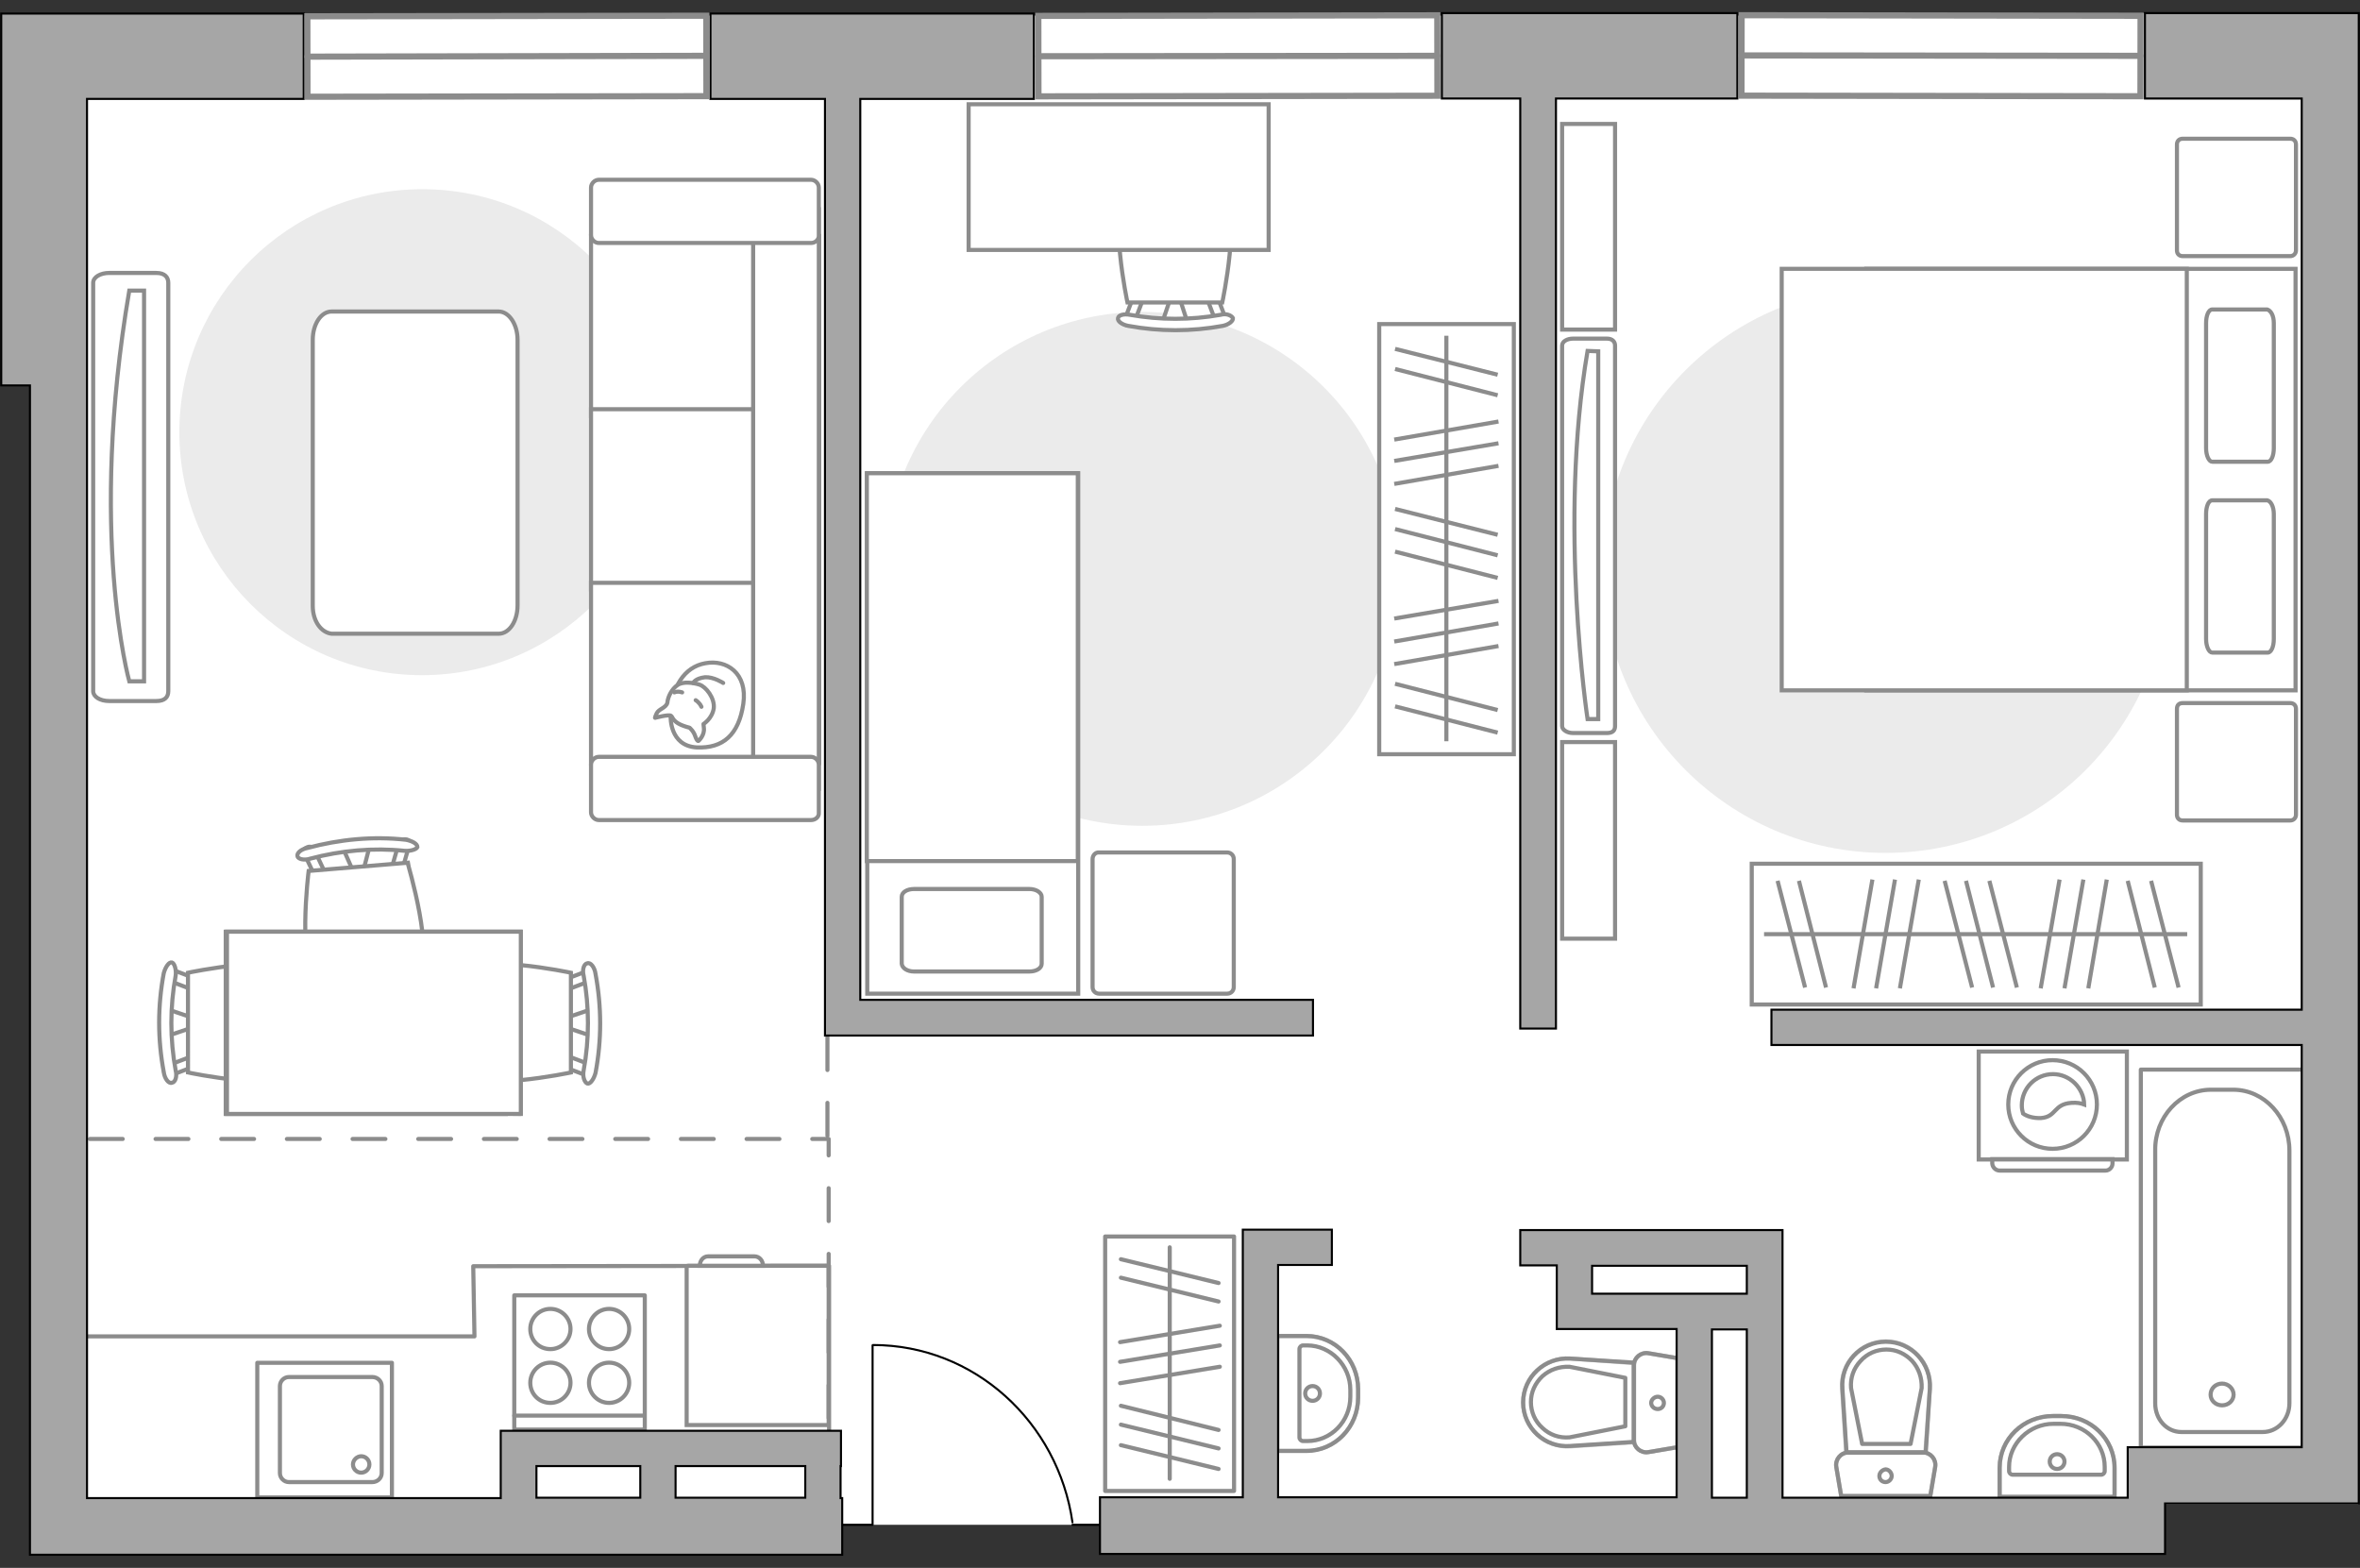 <?xml version="1.0" encoding="utf-8"?>
<!-- Generator: Adobe Illustrator 27.0.0, SVG Export Plug-In . SVG Version: 6.00 Build 0)  -->
<svg version="1.1" xmlns="http://www.w3.org/2000/svg" xmlns:xlink="http://www.w3.org/1999/xlink" x="0px" y="0px"
	 viewBox="0 0 575 382" style="enable-background:new 0 0 575 382;" xml:space="preserve">
<rect x="0" y="0" width="575" height="382" fill="#333333" stroke="none"/>
<style type="text/css">
	.st0{fill:#FFFFFF;}
	.st1{fill:#EBEBEB;}
	.st2{fill:#FFFFFF;stroke:#8C8C8C;stroke-miterlimit:10;}
	.st3{fill:none;stroke:#8C8C8C;stroke-linecap:round;stroke-linejoin:round;stroke-miterlimit:10;}
	.st4{fill:#FFFFFF;stroke:#8C8C8C;stroke-linecap:round;stroke-linejoin:round;stroke-miterlimit:10;}
	.st5{fill-rule:evenodd;clip-rule:evenodd;fill:#FFFFFF;fill-opacity:0.1;stroke:#8C8C8C;stroke-miterlimit:10;}
	.st6{opacity:0.5;}
	.st7{opacity:0.5;fill:none;stroke:#8C8C8C;stroke-linecap:round;stroke-linejoin:round;stroke-miterlimit:10;}
	.st8{fill:none;stroke:#8C8C8C;stroke-linecap:round;stroke-linejoin:round;stroke-miterlimit:10;stroke-dasharray:8;}
	.st9{fill:none;stroke:#000000;stroke-width:0.5;stroke-linecap:round;stroke-linejoin:round;stroke-miterlimit:10;}
	.st10{fill:#A6A6A6;stroke:#000000;stroke-width:0.5;stroke-miterlimit:10;}
	.st11{fill:#FFFFFF;stroke:#8C8C8C;stroke-width:1.5;stroke-linecap:round;stroke-miterlimit:10;}
</style>
<g id="bg_1_">
	<polygon class="st0" points="574.6,3.2 434.2,3.2 434.2,3.8 0.4,3.8 0.4,93.9 8.5,93.9 8.5,378.7 205.3,378.7 205.3,371.5 
		268.2,371.5 268.2,378.8 527.5,378.8 527.5,366.5 574.6,366.5 574.6,81.9 	"/>
</g>
<g id="furniture_1_">
	<path id="Vector_51_00000101791184895395088950000013496495576988808869_" class="st1" d="M278.3,201.2c-34.5,0-62.6-28-62.6-62.6
		c0-34.5,28-62.6,62.6-62.6c34.5,0,62.6,28,62.6,62.6C340.9,173.2,312.9,201.2,278.3,201.2z"/>
	<path id="Vector_2_00000145045888592857950390000006348617827467509401_" class="st2" d="M262.7,115.3h-51.4v126.8h51.4V115.3z"/>
	<path id="Vector_3_00000132774498212113940740000009065495340115930036_" class="st2" d="M211.2,115.3h51.4v94.5h-45.3h-6.1V197
		V115.3z"/>
	<path id="Vector_4_00000016065656145405062450000015786933486245273788_" class="st3" d="M222.7,236.7h28.1c1.7,0,3-0.8,3-1.9
		v-16.3c0-1-1.3-1.9-3-1.9h-28.1c-1.7,0-3,0.8-3,1.9v16.3C219.8,235.9,221.1,236.7,222.7,236.7z"/>
	<path id="Vector_5_00000173881548929450543870000007145036506887098043_" class="st4" d="M266.2,209.3v31.2c0,0.9,0.7,1.6,1.6,1.6
		H299c0.9,0,1.6-0.7,1.6-1.6v-31.2c0-0.9-0.7-1.6-1.6-1.6h-31.2C266.9,207.6,266.2,208.4,266.2,209.3z"/>
	<path id="Vector_51_00000096768281486776643020000016292695095276584590_" class="st1" d="M459.4,70c-38,0-68.9,30.8-68.9,68.9
		c0,38,30.8,68.9,68.9,68.9c38.1,0,68.9-30.8,68.9-68.9C528.3,100.9,497.4,70,459.4,70z"/>
	<g>
		<g>
			<path class="st2" d="M482.1,282.5h36.1v-26.3h-36.1V282.5z"/>
			<path class="st5" d="M487.2,285.2h25.8c0.9,0,1.7-0.8,1.7-1.7v-1.1h-29.3v1.1C485.5,284.5,486.3,285.2,487.2,285.2z"/>
		</g>
		<g>
			<circle class="st2" cx="500.1" cy="269.1" r="10.8"/>
			<path class="st2" d="M497.3,272.4c3.8-0.3,3-3.4,7.4-3.7c1.4-0.1,2.3,0.1,3.1,0.4c-0.1-4-3.5-7.4-7.6-7.4c-4.2,0-7.6,3.4-7.6,7.6
				c0,0.7,0.1,1.3,0.3,2C493.7,271.9,495.3,272.5,497.3,272.4z"/>
		</g>
	</g>
	<g>
		<g>
			<path id="Vector_98_00000075864050392248477500000003882055365124873097_" class="st2" d="M454.7,168.2V65.5h104.6v102.7H454.7z"
				/>
			<path id="Vector_99_00000150790251938075417680000006208598457009180561_" class="st2" d="M434.1,65.5v102.7h98.7V77.6V65.5
				h-13.4H434.1z"/>
			<path id="Vector_100_00000013186620261140077270000007333845972251107247_" class="st3" d="M554,125.2v30.5
				c0,1.8-0.6,3.3-1.5,3.3H539c-0.8,0-1.5-1.5-1.5-3.3v-30.5c0-1.8,0.6-3.3,1.5-3.3h13.4C553.3,122.1,554,123.5,554,125.2z"/>
			<path id="Vector_101_00000071531494762195034640000001023321794172360065_" class="st3" d="M554,78.7v30.5c0,1.8-0.6,3.3-1.5,3.3
				H539c-0.8,0-1.5-1.5-1.5-3.3V78.7c0-1.8,0.6-3.3,1.5-3.3h13.4C553.3,75.7,554,76.9,554,78.7z"/>
		</g>
		<path id="Vector_5_00000125576681594122971680000014880410632135001522_" class="st4" d="M531.8,33.8H558c0.8,0,1.4,0.5,1.4,1.4
			V61c0,0.8-0.6,1.4-1.4,1.4h-26.2c-0.8,0-1.4-0.5-1.4-1.4V35.2C530.4,34.4,530.9,33.8,531.8,33.8z"/>
		<path id="Vector_5_00000025423206473653837500000005475828837993877433_" class="st4" d="M531.8,171.3H558c0.8,0,1.4,0.5,1.4,1.4
			v25.8c0,0.8-0.6,1.4-1.4,1.4h-26.2c-0.8,0-1.4-0.5-1.4-1.4v-25.8C530.4,171.8,530.9,171.3,531.8,171.3z"/>
	</g>
	<g>
		
			<rect x="426.9" y="210.4" transform="matrix(-1 9.893007e-11 -9.893007e-11 -1 963.101 455.141)" class="st2" width="109.4" height="34.3"/>
		<line class="st2" x1="513.3" y1="214.3" x2="508.8" y2="240.8"/>
		<line class="st2" x1="507.6" y1="214.3" x2="503" y2="240.8"/>
		<line class="st2" x1="501.8" y1="214.3" x2="497.2" y2="240.8"/>
		<line class="st2" x1="467.5" y1="214.3" x2="462.9" y2="240.8"/>
		<line class="st2" x1="461.7" y1="214.3" x2="457.1" y2="240.8"/>
		<line class="st2" x1="456.2" y1="214.3" x2="451.6" y2="240.8"/>
		<line class="st2" x1="438.3" y1="214.6" x2="444.9" y2="240.6"/>
		<line class="st2" x1="433.1" y1="214.6" x2="439.8" y2="240.6"/>
		<line class="st2" x1="524.1" y1="214.6" x2="530.8" y2="240.6"/>
		<line class="st2" x1="518.4" y1="214.6" x2="525" y2="240.6"/>
		<line class="st2" x1="484.7" y1="214.6" x2="491.4" y2="240.6"/>
		<line class="st2" x1="479" y1="214.6" x2="485.6" y2="240.6"/>
		<line class="st2" x1="473.8" y1="214.6" x2="480.5" y2="240.6"/>
		<line class="st2" x1="532.9" y1="227.6" x2="429.8" y2="227.6"/>
	</g>
	<g>
		<g id="Group_10_00000169525718527408555520000016332132803164653454_">
			<g id="Group_11_00000012442133749486461610000013603674291729567672_">
				<path id="Vector_20_00000061431991529401605110000003013252768937674894_" class="st2" d="M289.3,78.5l-2.1-6.5h-1.8l-2.2,6.5
					H289.3z"/>
			</g>
			<g id="Group_12_00000094595189152278694290000005966420695834660024_">
				<path id="Vector_21_00000012462066380043154440000014042962440477733807_" class="st2" d="M277.1,72.2c-0.6,0-1.1,0.3-1.2,0.7
					l-2,5.3c-0.2,0.5,0.2,1,0.9,1.1c0.7,0.1,1.4-0.2,1.5-0.6l2-5.3c0.2-0.5-0.2-1-0.9-1.1C277.3,72.2,277.2,72.2,277.1,72.2z"/>
			</g>
			<g id="Group_13_00000015319422773968481520000016938694403386281626_">
				<path id="Vector_22_00000060030777872181486410000001090792395644111029_" class="st2" d="M295.5,72.2c-0.1,0-0.2,0-0.3,0
					c-0.7,0.1-1.1,0.6-0.9,1.1l2,5.3c0.2,0.5,0.9,0.8,1.6,0.6c0.7-0.1,1.1-0.6,0.9-1.1l-2-5.3C296.5,72.5,296.1,72.2,295.5,72.2z"/>
			</g>
			<path id="Vector_23_00000066487261990001178290000013261021970523084714_" class="st2" d="M297.8,46.6c-4.1-4.1-19.1-4.1-23.1,0
				c-4.8,4.8,0,27.1,0,27.1h23.1C297.8,73.7,302.6,51.4,297.8,46.6z"/>
			<path id="Vector_24_00000111149509603177367070000015919906361183650183_" class="st2" d="M297.4,76.7c-7.3,1.3-14.8,1.3-22.1,0
				c-1.5-0.3-2.8,0.1-2.9,0.8c-0.2,0.7,0.9,1.6,2.5,1.9c7.6,1.4,15.4,1.4,23,0c1.5-0.3,2.6-1.2,2.5-1.9
				C300,76.8,298.7,76.3,297.4,76.7z"/>
		</g>
		<path id="Vector_36_00000180328645879000339060000012975176867930879881_" class="st2" d="M236,60.9h73.1V25.4H250h-14V60.9z"/>
	</g>
	<g>
		
			<rect x="300" y="115" transform="matrix(9.080798e-12 -1 1 9.080798e-12 221.037 483.76)" class="st2" width="104.8" height="32.8"/>
		<line class="st2" x1="339.7" y1="161.8" x2="365.1" y2="157.4"/>
		<line class="st2" x1="339.7" y1="156.3" x2="365.1" y2="151.9"/>
		<line class="st2" x1="339.7" y1="150.7" x2="365.1" y2="146.4"/>
		<line class="st2" x1="339.7" y1="117.9" x2="365.1" y2="113.5"/>
		<line class="st2" x1="339.7" y1="112.3" x2="365.1" y2="108"/>
		<line class="st2" x1="339.7" y1="107.1" x2="365.1" y2="102.7"/>
		<line class="st2" x1="339.9" y1="89.9" x2="364.9" y2="96.3"/>
		<line class="st2" x1="339.9" y1="85" x2="364.9" y2="91.3"/>
		<line class="st2" x1="339.9" y1="172.1" x2="364.9" y2="178.5"/>
		<line class="st2" x1="339.9" y1="166.6" x2="364.9" y2="173"/>
		<line class="st2" x1="339.9" y1="134.4" x2="364.9" y2="140.8"/>
		<line class="st2" x1="339.9" y1="128.9" x2="364.9" y2="135.3"/>
		<line class="st2" x1="339.9" y1="124" x2="364.9" y2="130.3"/>
		<line class="st2" x1="352.4" y1="180.6" x2="352.4" y2="81.8"/>
	</g>
	<path id="Vector_148_00000090989829245800596330000005987702790223457926_" class="st3" d="M21.2,325.6h94.4l-0.3-17.1l86.7-0.1
		v42.5"/>
	<g>
		<path id="Vector_8_00000090259134786543382370000014279020565338709948_" class="st2" d="M167.6,308.4h34.1c0.1,0,0.2,0.1,0.2,0.3
			v38.5h-34.6v-38.5C167.4,308.5,167.4,308.4,167.6,308.4z"/>
		<path id="Vector_9_00000069357405924284130390000001933259822359004049_" class="st2" d="M185.9,308.4h-15.4c0-1.3,0.9-2.3,2-2.3
			h11.3C185,306.1,185.9,307.1,185.9,308.4z"/>
	</g>
	<path id="Vector_51_00000016067793660575148910000001122571992219253923_" class="st1" d="M43.7,105.3c0-32.7,26.5-59.2,59.2-59.2
		S162,72.6,162,105.3s-26.5,59.2-59.2,59.2S43.7,137.9,43.7,105.3z"/>
	<path id="Vector_84_00000006666539509842631700000012507758420563229629_" class="st4" d="M76.2,147.6V82.8c0-3.8,2-6.9,4.6-6.9
		h40.7c2.5,0,4.6,3.1,4.6,6.9v64.7c0,3.8-2,6.9-4.6,6.9H80.8C78.2,154.1,76.2,151.3,76.2,147.6z"/>
	<g>
		<path id="Vector_90_00000085221427781890763500000007440647702873550218_" class="st2" d="M22.7,168.4c0,1.3,1.6,2.4,3.9,2.4h11.5
			c2.1,0,2.9-1,2.9-2.4V68.9c0-1.3-0.8-2.4-2.9-2.4H26.6c-2.1,0-3.9,1-3.9,2.4V168.4z"/>
		<path id="Vector_91_00000160870996895055375240000000999857074793141911_" class="st2" d="M35.1,70.8V166h-3.6c0,0-10.1-36,0-95.2
			H35.1z"/>
	</g>
	<g>
		<path id="Vector_54_00000173843380237871192340000014796020430686073492_" class="st2" d="M199.6,57.5v43.9H144V57.5H199.6z"/>
		<path id="Vector_55_00000127005313698069779320000000632105360262320526_" class="st2" d="M199.6,99.7v43.9H144V99.7H199.6z"/>
		<path id="Vector_56_00000041985959178222855370000015985368961014052007_" class="st2" d="M199.6,142v43.9H144V142H199.6z"/>
		<path id="Vector_57_00000067236634692973316520000005871944821618860976_" class="st2" d="M183.5,55.2l16-4.1v141.1h-16
			L183.5,55.2L183.5,55.2z"/>
		<path id="Vector_58_00000132086332966184359020000000564297662517901961_" class="st2" d="M197.6,59.2h-51.7c-1,0-1.9-0.9-1.9-1.9
			V45.7c0-1,0.9-1.9,1.9-1.9h51.7c1,0,1.9,0.9,1.9,1.9v11.6C199.6,58.3,198.7,59.2,197.6,59.2z"/>
		<path id="Vector_59_00000004507101904760450550000001044688021080715392_" class="st2" d="M197.6,199.8h-51.7
			c-1,0-1.9-0.9-1.9-1.9v-11.6c0-1,0.9-1.9,1.9-1.9h51.7c1,0,1.9,0.9,1.9,1.9V198C199.6,199,198.7,199.8,197.6,199.8z"/>
		<g>
			<path class="st4" d="M163.4,174.6c0,0-0.3,7.1,6.3,7.5c6.5,0.3,10.3-3.1,11.4-10.6c1.1-7.5-4.1-10.9-9.3-9.9
				C166.8,162.5,163.5,167.3,163.4,174.6z"/>
			<path class="st4" d="M168,177.3c0,0,1,0.8,1.4,2.1c0.5,1.4,0.8,1.1,0.8,1.1s1.5-1.3,1.3-3.1c-0.1-1-0.1-1-0.1-1s2.1-1.3,2.5-3.8
				c0.3-2.5-1.9-5.3-3.5-5.8c-1.6-0.5-4-0.8-5.3,0.1c-1.4,0.9-2.4,2.9-2.5,4.3c-0.3,1.3-2.1,1.5-2.6,2.6c-0.5,1.1-0.4,1.1-0.4,1.1
				s3.3-0.9,3.9-0.5C164,174.7,163.7,176.2,168,177.3z"/>
			<path class="st4" d="M169.5,170.6c0,0,0.9,0.5,1.4,1.6"/>
			<path class="st4" d="M166.2,168.7c0,0-1-0.4-1.9,0"/>
			<path class="st3" d="M168.9,166.4c0,0,0.4-1.1,2.9-1.4c2.1-0.1,4.4,1.4,4.4,1.4"/>
		</g>
	</g>
	<g>
		<g id="Group_2_00000011731157985001076030000006330402895401643670_">
			<g id="Group_3_00000152961019648397224440000017626367237211089599_">
				<path id="Vector_10_00000044885561209974163990000005811384078611366071_" class="st2" d="M144.1,252.4l-6.8-2.3v-1.9l6.8-2.3
					V252.4z"/>
			</g>
			<g id="Group_4_00000167368124081877662870000007518527239360759961_">
				<path id="Vector_11_00000041989109320345914080000002520296397183133844_" class="st2" d="M137.5,239.7c0-0.6,0.4-1.1,0.8-1.3
					l5.5-2.1c0.5-0.3,1,0.3,1.1,1c0.1,0.8-0.3,1.5-0.6,1.5l-5.5,2.1c-0.5,0.3-1-0.3-1.1-1C137.5,239.8,137.5,239.8,137.5,239.7z"/>
			</g>
			<g id="Group_5_00000009586423600541739340000005370451232607750847_">
				<path id="Vector_12_00000037683865127589059480000008500706447406835354_" class="st2" d="M137.5,258.8c0-0.1,0-0.3,0-0.4
					c0.1-0.8,0.6-1.1,1.1-1l5.5,2.1c0.5,0.3,0.9,1,0.6,1.8c-0.1,0.8-0.6,1.1-1.1,1l-5.5-2.1C137.9,259.9,137.5,259.4,137.5,258.8z"
					/>
			</g>
			<path id="Vector_13_00000142157183820484455400000011131708166948851378_" class="st2" d="M110.7,261.3c-4.3-4.3-4.3-20,0-24.3
				c5-5,28.4,0,28.4,0v24.3C139.1,261.3,115.7,266.3,110.7,261.3z"/>
			<path id="Vector_14_00000003790136487285251550000001140333538639622332_" class="st2" d="M142.2,260.8c1.4-7.6,1.4-15.5,0-23.1
				c-0.4-1.5,0.1-2.9,0.9-3c0.8-0.3,1.8,1,2,2.6c1.5,8,1.5,16.1,0,24.1c-0.4,1.5-1.3,2.8-2,2.6C142.4,263.7,141.9,262.3,142.2,260.8
				z"/>
		</g>
		<g id="Group_2_00000092439816791071669820000001985140146079068076_">
			<g id="Group_3_00000112608135616338924870000002076788120112407971_">
				<path id="Vector_10_00000020395857183001212740000004305724635052662927_" class="st2" d="M40.8,245.9l6.8,2.3v1.9l-6.8,2.3
					V245.9z"/>
			</g>
			<g id="Group_4_00000111875023064845665210000012663349746932348800_">
				<path id="Vector_11_00000098190231786877987340000005303061327941205126_" class="st2" d="M47.4,258.8c0,0.6-0.4,1.1-0.8,1.3
					l-5.5,2.1c-0.5,0.3-1-0.3-1.1-1c-0.1-0.8,0.3-1.5,0.6-1.5l5.5-2.1c0.5-0.3,1,0.3,1.1,1C47.4,258.6,47.4,258.7,47.4,258.8z"/>
			</g>
			<g id="Group_5_00000050655364211712280380000012994766507024382386_">
				<path id="Vector_12_00000124844407319808331090000012190229944572983441_" class="st2" d="M47.4,239.5c0,0.1,0,0.3,0,0.4
					c-0.1,0.8-0.6,1.1-1.1,1l-5.5-2.1c-0.5-0.3-0.9-1-0.6-1.8c0.1-0.8,0.6-1.1,1.1-1l5.5,2.1C47,238.4,47.4,239,47.4,239.5z"/>
			</g>
			<path id="Vector_13_00000020391665959239968520000007364583092925876660_" class="st2" d="M74.2,237c4.3,4.3,4.3,20,0,24.3
				c-5,5-28.4,0-28.4,0V237C45.8,237,69.2,232,74.2,237z"/>
			<path id="Vector_14_00000166674920015934694350000012784737433856330928_" class="st2" d="M42.8,237.7c-1.4,7.6-1.4,15.5,0,23.1
				c0.4,1.5-0.1,2.9-0.9,3c-0.8,0.3-1.8-1-2-2.6c-1.5-8-1.5-16.1,0-24.1c0.4-1.5,1.3-2.8,2-2.6C42.5,234.7,43,236.2,42.8,237.7z"/>
		</g>
		<g id="Group_2_00000152243785216651136340000012115581491732549271_">
			<g id="Group_3_00000035492336069436212680000000046191672573029003_">
				<path id="Vector_10_00000113349126126280956230000000084799150003911329_" class="st2" d="M90.1,206l-1.8,7l-1.9,0.1l-2.9-6.6
					L90.1,206z"/>
			</g>
			<g id="Group_4_00000127750562698587764030000002941060925408904350_">
				<path id="Vector_11_00000131369250042295465500000011365631682216801207_" class="st2" d="M77.8,213.6c-0.6,0-1.1-0.3-1.3-0.6
					l-2.5-5.3c-0.3-0.5,0.1-1,0.9-1.3c0.8-0.3,1.5,0.1,1.6,0.5l2.5,5.3c0.3,0.5-0.1,1-0.9,1.3C78.1,213.6,77.9,213.6,77.8,213.6z"/>
			</g>
			<g id="Group_5_00000014594947782665116000000008859932020806007197_">
				<path id="Vector_12_00000040543212764384694500000002108256860331293834_" class="st2" d="M97,212c-0.1,0-0.3,0-0.4,0
					c-0.8-0.1-1.3-0.5-1-1.1l1.6-5.6c0.1-0.5,0.9-0.9,1.6-0.8c0.8,0.1,1.3,0.5,1,1.1l-1.6,5.6C98.1,211.6,97.6,212,97,212z"/>
			</g>
			<path id="Vector_13_00000136383281841675532100000001229167182050837654_" class="st2" d="M101.7,238.5c-3.9,4.6-19.5,5.9-24.1,2
				c-5.4-4.6-2.4-28.3-2.4-28.3l24.1-2C99.3,210.3,106.2,233,101.7,238.5z"/>
			<path id="Vector_14_00000079446454662399599200000018086892364164518808_" class="st2" d="M98.6,207.3c-7.6-0.8-15.5-0.1-23,1.9
				c-1.5,0.5-2.9,0.1-3.1-0.5c-0.3-0.8,0.8-1.8,2.4-2.1c7.8-2.1,16-2.9,24-2c1.6,0.3,2.8,1,2.8,1.8
				C101.5,206.9,100.1,207.4,98.6,207.3z"/>
		</g>
		<g>
			<path id="Vector_35_00000103236141778657750930000005341608886296658345_" class="st2" d="M55,271.4V227h71.8v35.9v8.5
				C126.9,271.4,55,271.4,55,271.4z"/>
			<path class="st2" d="M55.3,227v44.4h71.6V227H55.3z"/>
		</g>
	</g>
	<g>
		<g>
			<path id="Vector_90_00000165198169364603909670000008480985151102621315_" class="st2" d="M380.6,176.9c0,0.9,1.2,1.7,2.7,1.7
				h8.2c1.5,0,2-0.7,2-1.7V84.2c0-0.9-0.6-1.7-2-1.7h-8.2c-1.5,0-2.7,0.7-2.7,1.7V176.9z"/>
			<path id="Vector_91_00000067945994296063173160000015986747668020947362_" class="st2" d="M389.4,85.6v89.6l-2.6,0
				c0,0-7.2-47.6,0-89.7L389.4,85.6z"/>
		</g>
		<path id="Vector_93_00000029724227019995029560000017507100484266175383_" class="st2" d="M393.5,180.8v47.9h-12.9v-47.9H393.5z"
			/>
		<path id="Vector_93_00000025428513238575022780000000886481646279942576_" class="st2" d="M393.5,30.2v50.1h-12.9V30.2H393.5z"/>
	</g>
	<g>
		
			<rect x="254" y="316.5" transform="matrix(3.859941e-11 -1 1 3.859941e-11 -47.233 617.261)" class="st3" width="62" height="31.4"/>
		<line class="st3" x1="272.9" y1="337" x2="297.2" y2="333"/>
		<line class="st3" x1="272.9" y1="331.8" x2="297.2" y2="327.8"/>
		<line class="st3" x1="272.9" y1="327" x2="297.2" y2="323"/>
		<line class="st3" x1="273.1" y1="311.3" x2="296.9" y2="317.1"/>
		<line class="st3" x1="273.1" y1="306.8" x2="296.9" y2="312.6"/>
		<line class="st3" x1="273.1" y1="352.1" x2="296.9" y2="357.9"/>
		<line class="st3" x1="273.1" y1="347.1" x2="296.9" y2="352.9"/>
		<line class="st3" x1="273.1" y1="342.5" x2="296.9" y2="348.4"/>
		<line class="st3" x1="285" y1="360.3" x2="285" y2="303.9"/>
	</g>
</g>
<g id="plan">
	<g>
		<g class="st6">
			<path class="st3" d="M450.3,353.9h18.3c1.8,0,3.2,1.7,2.9,3.5l-1.2,7.1l-21.7,0l-1.2-7.1C447.1,355.6,448.5,353.9,450.3,353.9z"
				/>
			<path class="st3" d="M469.1,353.8l-19.3,0l-1-15.5c-0.4-6.2,4.5-11.5,10.7-11.5c6.2,0,11.1,5.3,10.7,11.5L469.1,353.8z"/>
		</g>
		<g>
			<path class="st3" d="M450.3,353.9h18.3c1.8,0,3.2,1.7,2.9,3.5l-1.2,7.1l-21.7,0l-1.2-7.1C447.1,355.6,448.5,353.9,450.3,353.9z"
				/>
			<path class="st3" d="M459.5,326.9L459.5,326.9c6.2,0,11.1,5.3,10.7,11.5l-1,15.5l-19.3,0l-1-15.5
				C448.4,332.1,453.3,326.9,459.5,326.9z"/>
			<path class="st3" d="M465.5,351.8l2.7-13.6c0.1-2.5-0.7-4.8-2.3-6.6c-1.7-1.8-3.9-2.8-6.3-2.8c-2.4,0-4.7,1-6.3,2.8
				c-1.7,1.8-2.5,4.1-2.3,6.6l2.7,13.6H465.5z"/>
			<path class="st3" d="M457.9,359.6c0,0.9,0.7,1.5,1.5,1.5c0.8,0,1.5-0.7,1.5-1.5c0-0.8-0.7-1.6-1.5-1.6
				C458.6,358.1,457.9,358.8,457.9,359.6z"/>
		</g>
	</g>
	<g>
		<polyline class="st3" points="561.1,260.6 561.1,352.7 521.6,352.7 521.6,260.6 561.1,260.6 		"/>
		<path class="st3" d="M538.7,265.5l5.4,0c7.6,0,13.7,6.7,13.7,14.8l0,61.6c0,3.9-2.9,7-6.5,7l-19.8,0c-3.6,0-6.4-3.1-6.4-7v-61.6
			C525,272.2,531.1,265.5,538.7,265.5z"/>
		<path class="st3" d="M538.6,339.8c0-1.5,1.2-2.7,2.8-2.7c1.5,0,2.8,1.2,2.8,2.7c0,1.4-1.2,2.6-2.8,2.6
			C539.8,342.4,538.6,341.2,538.6,339.8z"/>
	</g>
	<g>
		<path class="st7" d="M500.2,345h2c7.2,0,13,5.6,13,12.6l0,7.1l-28,0l0-7.1C487.2,350.6,493,345,500.2,345z"/>
		<g>
			<path class="st3" d="M500.3,346.9h1.7c6,0,10.8,4.7,10.8,10.5v1c0,0.5-0.4,0.9-0.9,0.9l-21.5,0c-0.5,0-0.9-0.4-0.9-0.9v-1
				C489.5,351.7,494.4,346.9,500.3,346.9z"/>
			<path class="st3" d="M499.4,356.1c0-1,0.8-1.8,1.8-1.8c1,0,1.8,0.8,1.8,1.8c0,1-0.8,1.8-1.8,1.8
				C500.2,357.9,499.4,357.1,499.4,356.1z"/>
			<path class="st3" d="M500.2,345h2c7.2,0,13,5.6,13,12.6l0,7.1l-28,0l0-7.1C487.2,350.6,493,345,500.2,345z"/>
		</g>
	</g>
	<g>
		<g class="st6">
			<path class="st3" d="M398.1,350.9v-18.3c0-1.8,1.7-3.2,3.5-2.9l7.1,1.2l0,21.7l-7.1,1.2C399.8,354.1,398.1,352.7,398.1,350.9z"/>
			<path class="st3" d="M398.1,332.1l0,19.3l-15.5,1c-6.2,0.4-11.5-4.5-11.5-10.7c0-6.2,5.3-11.1,11.5-10.7L398.1,332.1z"/>
		</g>
		<g>
			<path class="st3" d="M398.1,350.9v-18.3c0-1.8,1.7-3.2,3.5-2.9l7.1,1.2l0,21.7l-7.1,1.2C399.8,354.1,398.1,352.7,398.1,350.9z"/>
			<path class="st3" d="M371.1,341.7L371.1,341.7c0-6.2,5.3-11.1,11.5-10.7l15.5,1l0,19.3l-15.5,1
				C376.4,352.8,371.1,347.9,371.1,341.7z"/>
			<path class="st3" d="M396,335.7l-13.6-2.7c-2.5-0.1-4.8,0.7-6.6,2.3c-1.8,1.7-2.8,3.9-2.8,6.3c0,2.4,1,4.7,2.8,6.3
				c1.8,1.7,4.1,2.5,6.6,2.3l13.6-2.7V335.7z"/>
			<path class="st3" d="M403.9,343.3c0.9,0,1.5-0.7,1.5-1.5c0-0.8-0.7-1.5-1.5-1.5c-0.8,0-1.6,0.7-1.6,1.5
				C402.3,342.6,403,343.3,403.9,343.3z"/>
		</g>
	</g>
	<g>
		<path class="st7" d="M330.9,338.5v2c0,7.2-5.6,13-12.6,13l-7.1,0l0-28h7.1C325.3,325.5,330.9,331.3,330.9,338.5z"/>
		<g>
			<path class="st3" d="M329,338.6v1.7c0,6-4.7,10.8-10.5,10.8h-1c-0.5,0-0.9-0.4-0.9-0.9l0-21.5c0-0.5,0.4-0.9,0.9-0.9h1
				C324.2,327.8,329,332.7,329,338.6z"/>
			<path class="st3" d="M319.8,337.7c1,0,1.8,0.8,1.8,1.8c0,1-0.8,1.8-1.8,1.8c-1,0-1.8-0.8-1.8-1.8
				C318,338.5,318.8,337.7,319.8,337.7z"/>
			<path class="st3" d="M330.9,338.5v2c0,7.2-5.6,13-12.6,13l-7.1,0l0-28h7.1C325.3,325.5,330.9,331.3,330.9,338.5z"/>
		</g>
	</g>
	<line class="st8" x1="201.6" y1="276.7" x2="201.6" y2="252.1"/>
	<path class="st8" d="M21.9,277.5c0,0,180,0,180,0c0,1.2,0,69.6,0,70.8"/>
	<g>
		<g>
			
				<rect x="62.7" y="332" transform="matrix(-8.073517e-10 1 -1 -8.073517e-10 427.487 269.332)" class="st3" width="32.8" height="32.8"/>
		</g>
		<path class="st3" d="M93,337.7v21.2c0,1.2-1,2.2-2.3,2.2H70.4c-1.2,0-2.2-1-2.2-2.2v-21.2c0-1.2,1-2.2,2.2-2.2h20.3
			C92,335.5,93,336.5,93,337.7z"/>
		<path class="st3" d="M86,356.8c0,1.1,0.9,2,2,2c1.1,0,2-0.9,2-2c0-1.1-0.9-2-2-2C87,354.8,86,355.7,86,356.8z"/>
	</g>
	<g>
		<rect x="125.3" y="315.6" class="st3" width="31.8" height="32.7"/>
		<g>
			<g>
				<path class="st3" d="M134.1,328.7c2.7,0,4.9-2.2,4.9-4.9c0-2.7-2.2-4.9-4.9-4.9c-2.7,0-4.9,2.2-4.9,4.9
					C129.2,326.5,131.3,328.7,134.1,328.7z"/>
				<path class="st3" d="M134.1,341.8c2.7,0,4.9-2.2,4.9-4.9c0-2.7-2.2-4.9-4.9-4.9c-2.7,0-4.9,2.2-4.9,4.9
					C129.2,339.6,131.3,341.8,134.1,341.8z"/>
			</g>
			<g>
				<path class="st3" d="M148.4,328.7c2.7,0,4.9-2.2,4.9-4.9c0-2.7-2.2-4.9-4.9-4.9c-2.7,0-4.9,2.2-4.9,4.9
					C143.5,326.5,145.7,328.7,148.4,328.7z"/>
				<path class="st3" d="M148.4,341.8c2.7,0,4.9-2.2,4.9-4.9c0-2.7-2.2-4.9-4.9-4.9c-2.7,0-4.9,2.2-4.9,4.9
					C143.5,339.6,145.7,341.8,148.4,341.8z"/>
			</g>
		</g>
		<line class="st3" x1="125.3" y1="344.9" x2="156.7" y2="344.9"/>
	</g>
	<g>
		<polyline class="st9" points="212.6,327.8 212.6,371.5 205.3,371.5 		"/>
		<line class="st9" x1="268" y1="371.5" x2="261.3" y2="371.5"/>
		<path class="st9" d="M261.3,370.9c-3.5-24.4-23.9-43.2-48.6-43.2"/>
	</g>
	<g>
		<path class="st10" d="M522.6,3.2V24h38.2v222H431.6v8.6h129.2v98h-42.4v12.3h-84.1v-65.2H429h-3.4h-55.2v8.6h8.9v6.8v5.9v2.8h29.2
			v41h-97.1v-56.6h13.1v-8.6h-13.1h-5.2h-3.4v65.2H268v13.8h259.5v-12.3h33.3h5h8.9V24V4.3V3.2H522.6z M387.9,308.4h37.7v6.8h-37.7
			V308.4z M417.1,323.9h8.5v41h-8.5V323.9z"/>
		<path class="st10" d="M204.9,357.2v-8.6v0h-40.2H156h-34v3.1v5.6v7.7H21.2v-271h0V24.1h52.8V3.3H21.2H7.3h-7v90.6h7v284.9h4.1h9.7
			h184.1v-13.8h-0.4V357.2z M196.2,357.2v7.7h-31.6v-7.7H196.2z M130.7,357.2H156v7.7h-25.3V357.2z"/>
		<polygon class="st10" points="319.9,243.6 209.6,243.6 209.6,24.1 251.9,24.1 251.9,3.3 173.1,3.3 173.1,24.1 201,24.1 201,252.3 
			205.9,252.3 209.6,252.3 319.9,252.3 		"/>
		<polygon class="st10" points="370.4,250.6 379.1,250.6 379.1,24 423.3,24 423.3,3.2 351.3,3.2 351.3,24 370.4,24 		"/>
	</g>
</g>
<g id="windows_1_">
	<g>
		
			<rect x="463.1" y="-35" transform="matrix(1.474879e-03 -1 1 1.474879e-03 458.624 486.456)" class="st11" width="19.6" height="97.2"/>
		<line class="st11" x1="521.5" y1="13.6" x2="424.3" y2="13.5"/>
	</g>
	<g>
		
			<rect x="253" y="3.8" transform="matrix(1 -1.474878e-03 1.474878e-03 1 -1.978926e-02 0.445)" class="st11" width="97.2" height="19.6"/>
		<line class="st11" x1="253" y1="13.7" x2="350.2" y2="13.6"/>
	</g>
	<g>
		
			<rect x="74.9" y="3.9" transform="matrix(1 -1.474878e-03 1.474878e-03 1 -2.004408e-02 0.182)" class="st11" width="97.2" height="19.6"/>
		<line class="st11" x1="74.9" y1="13.8" x2="172.2" y2="13.6"/>
	</g>
</g>
<g id="points">
	<path id="r3" class="st3" d="M295.1,133.9"/>
	<path id="r2" class="st3" d="M482.1,119.1"/>
	<path id="r1" class="st3" d="M101.9,115.1"/>
	<path id="k1" class="st3" d="M79.9,300.1"/>
	<path id="s2" class="st3" d="M350.2,331"/>
	<path id="s1" class="st3" d="M480.5,309.7"/>
	<path id="h1" class="st3" d="M238.9,293.1"/>
</g>
</svg>

